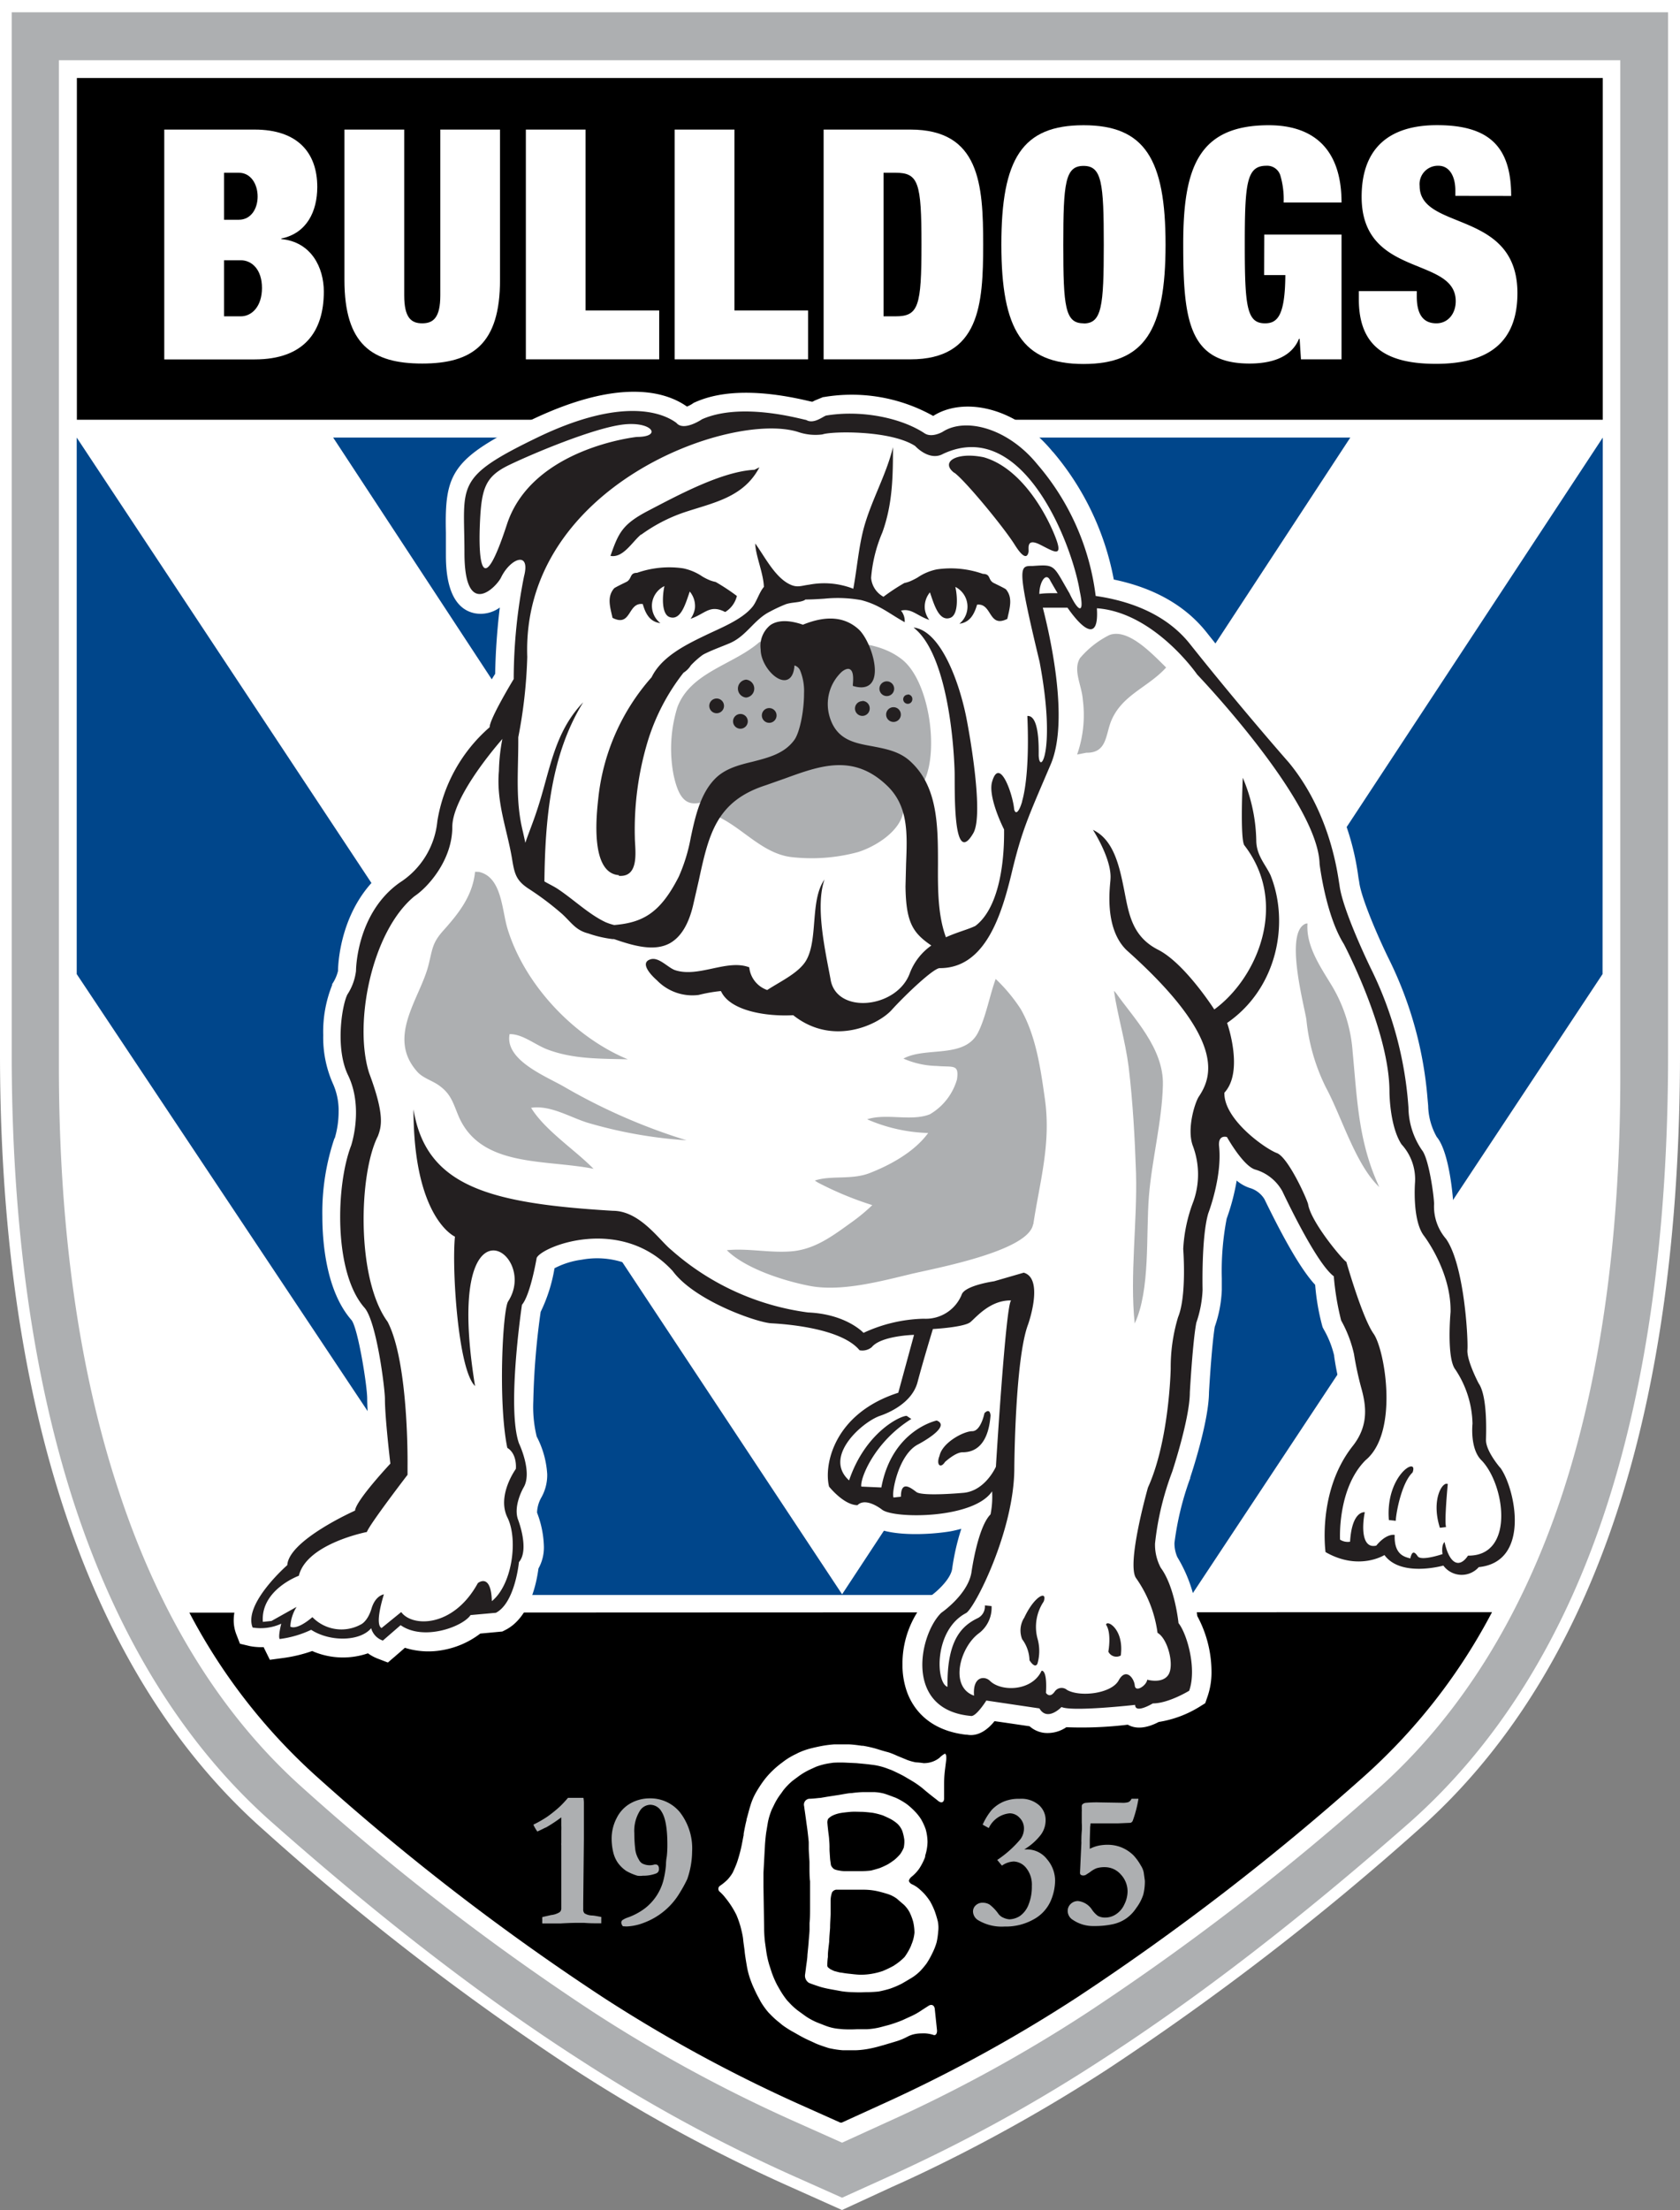<svg id="Layer_1" data-name="Layer 1" xmlns="http://www.w3.org/2000/svg" viewBox="0 0 228.17 300"><rect x="0" y="0" width="228.17" height="300" fill="#808080" stroke="none"/><defs><style>.cls-1{fill:#fff;}.cls-2{fill:#adafb1;}.cls-3{fill:#00468a;}.cls-4{fill:#00468b;}.cls-5{fill:#231f20;}</style></defs><title>Logo</title><path class="cls-1" d="M107.48,296.92a213.92,213.92,0,0,1-29.49-16,350.83,350.83,0,0,1-42.26-32.58c-11.95-10.58-21.07-25.26-27.09-43.62C2.91,187.26,0,166.5,0,143.05V0H228.17V143.05c0,23.85-2.85,44.67-8.46,61.89-5.91,18.16-15,32.78-27.1,43.46a365,365,0,0,1-42.23,32.51A219.46,219.46,0,0,1,125.21,295c-1.31.62-2.6,1.22-4,1.84L114.36,300Z"/><path class="cls-1" d="M220.06,8.18H8V144.83c0,21.84,2.7,41.16,8.05,57.43,5.58,17.06,14.06,30.7,25.16,40.55a328.34,328.34,0,0,0,39.38,30.35,199.63,199.63,0,0,0,27.46,14.89l6.29,2.81h0l6.27-2.86a199,199,0,0,0,27.11-14.85,342.67,342.67,0,0,0,39.36-30.29c11.22-10,19.68-23.52,25.19-40.4,5.21-16,7.86-35.41,7.76-57.63V8.18h0ZM185.51,241.05a338.88,338.88,0,0,1-39,30.06,199.37,199.37,0,0,1-26.83,14.69l-5.29,2.41L109,285.84a198.34,198.34,0,0,1-27.14-14.71A325.1,325.1,0,0,1,42.83,241a79,79,0,0,1-17.13-22.1h177A79.52,79.52,0,0,1,185.51,241.05Z"/><path class="cls-2" d="M1.59,1.67V143.13c0,23.28,2.89,43.88,8.55,61.19,5.95,18.08,14.91,32.51,26.64,42.92,15,13.27,28.78,23.89,42.07,32.42a212.73,212.73,0,0,0,29.29,15.89l6.23,2.78,0-7.47h0l-6.29-2.81a199.63,199.63,0,0,1-27.46-14.89,328.34,328.34,0,0,1-39.38-30.35c-11.1-9.85-19.58-23.49-25.16-40.55C10.7,186,8,166.67,8,144.83V8.18H220.06V144.83c.1,22.22-2.55,41.61-7.76,57.63-5.51,16.88-14,30.45-25.19,40.4a342.67,342.67,0,0,1-39.36,30.29A199,199,0,0,1,120.64,288l-6.27,2.86v7.47l6.23-2.82c1.17-.53,2.49-1.15,3.92-1.83a213.71,213.71,0,0,0,25-14c13.19-8.51,26.94-19.12,42-32.35,11.85-10.52,20.84-24.89,26.65-42.76,5.56-17.08,8.38-37.73,8.38-61.4V1.67Z"/><rect x="10.44" y="10.59" width="207.24" height="46.39"/><path class="cls-3" d="M114.34,288.21l0,0-.07,0Z"/><polygon class="cls-4" points="217.68 59.4 114.37 216.42 10.42 59.4 10.42 132.23 66.55 216.51 161.84 216.51 217.65 132.23 217.68 59.4"/><path d="M25.72,218.91A79.49,79.49,0,0,0,42.83,241,324.35,324.35,0,0,0,81.9,271.13,198.37,198.37,0,0,0,109,285.84l5.14,2.3.08,0,.09,0,5.29-2.41a199.37,199.37,0,0,0,26.83-14.69,338.88,338.88,0,0,0,39-30.06,79.1,79.1,0,0,0,17.21-22.14Z"/><path class="cls-1" d="M128.32,238.06c.16,0,.24.32.19.84l-.17,1.37a16.64,16.64,0,0,0-.12,1.88v2c0,.5-.34.66-.76.35l-.32-.26c-.42-.32-1.08-.84-1.47-1.17l-.39-.33a12,12,0,0,0-1.54-1.06l-1-.59c-.47-.25-1.22-.62-1.69-.82l-.59-.22a8.89,8.89,0,0,0-1.79-.46l-.48-.06c-.51-.07-1.36-.14-1.87-.19l-1.27-.06a16.8,16.8,0,0,0-1.88,0l-.54.08a8.88,8.88,0,0,0-1.82.48l-.81.37a9.55,9.55,0,0,0-1.59.95l-.75.56a8.68,8.68,0,0,0-1.3,1.34l-.28.4a8.47,8.47,0,0,0-1,1.65l-.24.48a9.27,9.27,0,0,0-.55,1.79l-.18,1.09c-.1.51-.17,1.35-.21,1.86l-.21,3.89c0,.52,0,1.36,0,1.92l.09,5.58a17.07,17.07,0,0,0,.11,1.88l.18,1.28a13.18,13.18,0,0,0,.4,1.82l.34,1.05a13.58,13.58,0,0,0,.74,1.71l.32.56a11.58,11.58,0,0,0,1.06,1.56l.28.29a8.48,8.48,0,0,0,1.42,1.25l.77.56a8.82,8.82,0,0,0,1.63.88l1,.39a6.77,6.77,0,0,0,1.81.45l.65.06a16.85,16.85,0,0,0,1.88,0l1.35,0a9.7,9.7,0,0,0,1.87-.28l1.2-.32a18.81,18.81,0,0,0,1.78-.63l1-.46a9.38,9.38,0,0,0,1.64-.91l.87-.56c.44-.3.84-.1.88.44l.29,2.76c.07.52-.16.86-.48.73a4.32,4.32,0,0,0-1.17-.21c-.32,0-.84,0-1.15.06a3.65,3.65,0,0,0-1.22.4,8.21,8.21,0,0,1-1.47.61l-1.77.53-.23.06a16.78,16.78,0,0,1-1.7.42,11.81,11.81,0,0,1-1.75.21h0c-.53,0-1.39,0-1.89,0h0a12.86,12.86,0,0,1-1.86-.29h0c-.51-.16-1.3-.42-1.77-.63l-.6-.28a16.45,16.45,0,0,1-1.68-.84l-.69-.39a13.44,13.44,0,0,1-1.58-1l-.32-.27a11.71,11.71,0,0,1-1.38-1.25l-.15-.15a10.34,10.34,0,0,1-1.08-1.5l-.31-.58c-.26-.45-.61-1.23-.82-1.71l-.22-.57a11.28,11.28,0,0,1-.5-1.81l-.06-.35c-.09-.54-.22-1.31-.26-1.75s-.17-1.21-.21-1.68-.23-1.26-.37-1.78h0a13.17,13.17,0,0,0-.55-1.55,12.87,12.87,0,0,0-.72-1.26,12.48,12.48,0,0,0-.73-1,6.06,6.06,0,0,0-.79-.86.5.5,0,0,1,0-.81,7.19,7.19,0,0,0,1-.81,5.27,5.27,0,0,0,.75-1c.17-.36.42-.93.56-1.32s.36-1.14.48-1.64l.07-.28c.12-.51.27-1.36.37-1.85v-.16c.09-.53.26-1.37.39-1.86l0-.1c.15-.49.35-1.32.51-1.82h0a8.65,8.65,0,0,1,.71-1.72,17.43,17.43,0,0,1,1-1.57,10.9,10.9,0,0,1,1.22-1.42,12.57,12.57,0,0,1,1.41-1.2l.29-.22a9.8,9.8,0,0,1,1.62-.95l.23-.12a9.71,9.71,0,0,1,1.65-.6c.45-.12,1.19-.28,1.62-.36a14.82,14.82,0,0,1,1.68-.21c.46,0,1.29,0,1.79,0h.06c.49,0,1.34.11,1.86.19l.16,0a16.15,16.15,0,0,1,1.79.4c.47.15,1.16.36,1.53.45s1,.36,1.37.53l1.36.56a7,7,0,0,0,1.13.31,9.81,9.81,0,0,1,1.06.11,3.46,3.46,0,0,0,1.15-.18,3.26,3.26,0,0,0,1-.54A3.12,3.12,0,0,1,128.32,238.06Z"/><path class="cls-1" d="M127.37,260.82a14.42,14.42,0,0,0-.42-1.39,10.2,10.2,0,0,0-.63-1.33,8.45,8.45,0,0,0-.76-1,9,9,0,0,0-.84-.79,4,4,0,0,0-.82-.51.82.82,0,0,1-.46-.46c0-.15.14-.4.39-.6a5.37,5.37,0,0,0,1-1.06,8.11,8.11,0,0,0,.82-1.61l0-.16a6.46,6.46,0,0,0,.32-1.83V250a6.6,6.6,0,0,0-.25-1.69,7.9,7.9,0,0,0-.64-1.38,6.44,6.44,0,0,0-.79-1,9.65,9.65,0,0,0-1.1-1,9,9,0,0,0-1.56-.9c-.49-.18-1.18-.45-1.57-.56a6,6,0,0,0-1.35-.2c-.37,0-1,0-1.45,0a13.3,13.3,0,0,0-1.56.13c-.42,0-1.17.16-1.73.25h0l-1.56.24-1,.17c-.2,0-.79.09-1.32.11l-.11,0a.8.8,0,0,0-.77,1l.07.52c.08.51.19,1.35.26,1.86l.09.64c.07.51.16,1.33.21,1.86l0,.78c0,.5.07,1.35.1,1.89l0,.77c0,.53,0,1.38.08,1.88l0,1.17c0,.53,0,1.36,0,1.88v.72c0,.53,0,1.37-.07,1.88l0,.86c0,.52-.11,1.35-.13,1.87l-.16,1.62c0,.5-.16,1.36-.21,1.86l-.1.75a1.14,1.14,0,0,0,.51,1.18c.36.16,1,.37,1.46.52s1.14.29,1.54.36l1.48.27a12,12,0,0,0,1.49.12,16.25,16.25,0,0,0,1.71,0h.16c.55,0,1.27-.05,1.63-.09a15.44,15.44,0,0,0,1.53-.38,12.12,12.12,0,0,0,1.62-.69c.4-.23,1-.58,1.39-.82a6.57,6.57,0,0,0,1.12-.9,12.16,12.16,0,0,0,.84-1,10.92,10.92,0,0,0,.79-1.4,8.27,8.27,0,0,0,.59-1.5,10.16,10.16,0,0,0,.21-1.44A4.26,4.26,0,0,0,127.37,260.82Zm-14.91-13.9a2.07,2.07,0,0,1,.61-.46,4.14,4.14,0,0,1,1-.33c.34-.07,1-.14,1.46-.18s1.2,0,1.51,0,1,.07,1.48.13a9.71,9.71,0,0,1,1.4.36c.32.14.79.35,1.08.51a5,5,0,0,1,.92.65,2.91,2.91,0,0,1,.62.93,6.53,6.53,0,0,1,.28,1.21,4,4,0,0,1-.08,1.08,4.36,4.36,0,0,1-.48.87,6.64,6.64,0,0,1-.75.75,9.65,9.65,0,0,1-.94.64,11.32,11.32,0,0,1-1.11.51c-.29.09-.8.24-1.17.33A11.51,11.51,0,0,1,117,254c-.39,0-1,0-1.34,0s-.82,0-1,0a4.4,4.4,0,0,1-.73-.09,2.49,2.49,0,0,1-.49-.12.71.71,0,0,1-.35-.24.94.94,0,0,1-.25-.43c0-.14-.09-.55-.11-.91s-.07-.92-.07-1.27a9.09,9.09,0,0,0-.05-1.19c0-.3-.09-.84-.13-1.21s-.09-.8-.1-1A1.19,1.19,0,0,1,112.46,246.92Zm11.74,15.43a5.38,5.38,0,0,1-.41,1.61l-.08.22a8.1,8.1,0,0,1-.86,1.48,7.7,7.7,0,0,1-1.34,1.09l-.13.09a14.27,14.27,0,0,1-1.5.72,9.39,9.39,0,0,1-1.52.38,8.67,8.67,0,0,1-1.48.12c-.38,0-1-.07-1.41-.12a11.49,11.49,0,0,1-1.17-.16c-.25,0-.62-.13-.85-.18s-.47-.2-.59-.25-.29-.2-.38-.27a.37.37,0,0,1-.12-.29c0-.09,0-.63.08-1.13v-.23c0-.52.13-1.37.18-1.89h0c0-.52.09-1.36.12-1.88l0-.12c0-.51.07-1.36.07-1.88v-.07c0-.5,0-1.25,0-1.65a3.45,3.45,0,0,1,.2-1.07.81.81,0,0,1,.52-.35c.16,0,.59,0,1,0s.94,0,1.35,0,1.11,0,1.57,0a8.78,8.78,0,0,1,1.71.2c.45.1,1.16.3,1.54.43a4.27,4.27,0,0,1,1.15.62c.23.21.63.55.9.78a4.17,4.17,0,0,1,.77,1,7.63,7.63,0,0,1,.5,1.31A6.8,6.8,0,0,1,124.2,262.35Z"/><path class="cls-2" d="M136.08,253.25c-.27-.31-.48-.59-.64-.77a14.74,14.74,0,0,0,3.13-2.79,2.42,2.42,0,0,0,.5-1.48,2,2,0,0,0-.59-1.45,1.82,1.82,0,0,0-1.34-.61,3.49,3.49,0,0,0-2.85,2l-.83-.46a8.6,8.6,0,0,1,1.23-2,4.83,4.83,0,0,1,1.7-1.16,5.31,5.31,0,0,1,2.09-.35,3.66,3.66,0,0,1,2.61.84,2.7,2.7,0,0,1,.92,2.11,3.32,3.32,0,0,1-.64,1.92,8,8,0,0,1-2.26,2h.28a3.43,3.43,0,0,1,2.81,1.33,4.5,4.5,0,0,1,1.1,2.91,7.18,7.18,0,0,1-.62,2.8,5.27,5.27,0,0,1-2.25,2.43,7.7,7.7,0,0,1-4,1,6.23,6.23,0,0,1-3.51-.82,1.43,1.43,0,0,1-.77-1.21,1.12,1.12,0,0,1,.35-.83,1.31,1.31,0,0,1,1-.37,1.73,1.73,0,0,1,.92.26,5.92,5.92,0,0,1,1.12,1.16,1.58,1.58,0,0,0,.69.59,2.46,2.46,0,0,0,.85.24,2.78,2.78,0,0,0,1.44-.45,3.35,3.35,0,0,0,1.18-1.56,6.45,6.45,0,0,0,.44-2.52,3.59,3.59,0,0,0-.76-2.43,2.27,2.27,0,0,0-1.7-.89A3,3,0,0,0,136.08,253.25Z"/><path class="cls-2" d="M153.68,244.17l.47,0,.47,0a16.16,16.16,0,0,1-.78,3,.5.5,0,0,1-.3.27l-1.63.07h-.37l-.82,0-.61,0c-.73,0-1.25,0-1.57,0h-.43c0,.25-.05.44-.05.53l-.05,1.7,0,1.23a4.93,4.93,0,0,1,1.15-.42,6,6,0,0,1,1.28-.13,5,5,0,0,1,1.88.36,5.08,5.08,0,0,1,1.62,1.07,7.15,7.15,0,0,1,1,1.38,2.8,2.8,0,0,1,.39.92c.11.77.16,1.15.16,1.19a7.42,7.42,0,0,1-.21,1.83,6.15,6.15,0,0,1-.95,1.82,5.31,5.31,0,0,1-1.3,1.38,5,5,0,0,1-1.88.83,11.31,11.31,0,0,1-2.53.25,4.89,4.89,0,0,1-2.9-.83,1.42,1.42,0,0,1-.71-1.23,1.27,1.27,0,0,1,.41-.94,1.39,1.39,0,0,1,1-.39,2.6,2.6,0,0,1,1.87,1.14,3.39,3.39,0,0,0,.83.88,2.08,2.08,0,0,0,1,.22,2.61,2.61,0,0,0,1.44-.44,3.13,3.13,0,0,0,1.15-1.36,4,4,0,0,0,.43-1.7,3.35,3.35,0,0,0-.91-2.34,2.87,2.87,0,0,0-2.19-1,3.59,3.59,0,0,0-1.15.16,3.88,3.88,0,0,0-.89.54l-.56.36a.81.81,0,0,1-.32.07.6.6,0,0,1-.34-.1.34.34,0,0,1-.1-.26l.19-4.1a3.54,3.54,0,0,1,0-.48c0-.14,0-.49.05-1.08s0-1,0-1.24c0-.38,0-.69,0-.92s0-.35,0-.51a.91.91,0,0,0,0-.25l0-.47c0-.21.14-.34.44-.44a15.32,15.32,0,0,1,2.05-.07l2.95.05a2.63,2.63,0,0,0,.9-.09A.9.9,0,0,0,153.68,244.17Z"/><path class="cls-2" d="M77.14,244.05h2.1a4.81,4.81,0,0,1,.06.61s0,.17,0,.4,0,.58,0,1.38l0,2v1.24l-.09,8.75v.74a.75.75,0,0,0,.18.56,2.09,2.09,0,0,0,1,.29c.23,0,.64.08,1.27.2a1.1,1.1,0,0,1,0,.25c0,.09,0,.3,0,.61H81c-.39,0-.94,0-1.65-.06l-.92,0c-.21,0-1,0-2.28.08h-.59l-.39,0-.35,0-.65,0-.52,0a3.8,3.8,0,0,1,0-.44,3.66,3.66,0,0,1,0-.42c.34-.09.74-.17,1.2-.28a2.75,2.75,0,0,0,1.16-.39.64.64,0,0,0,.22-.48l0-.9,0-1v-2.48c0-.07,0-.33,0-.77,0-.23,0-.45,0-.62s0-.46,0-1.06l0-.74c0-.56,0-.89,0-1a2.23,2.23,0,0,1,0-.37l0-.34,0-.87,0-.42a7.2,7.2,0,0,0,0-.72V246.7a20,20,0,0,1-2.09,1.38c-.08,0-.46.23-1.16.54a5.42,5.42,0,0,1-.54-.93,16.4,16.4,0,0,0,1.86-1.06,17.14,17.14,0,0,0,1.76-1.42A14.88,14.88,0,0,0,77.14,244.05Z"/><path class="cls-2" d="M84.6,261.48a.86.86,0,0,1-.22-.47.45.45,0,0,1,.14-.35,2.88,2.88,0,0,1,.76-.37,8.74,8.74,0,0,0,2.31-1.24,7.06,7.06,0,0,0,2.56-4,13,13,0,0,0,.3-1.91c0-.14,0-.53.11-1.12a14.43,14.43,0,0,0,.08-1.6c0-2.19-.26-3.7-.8-4.51a1.78,1.78,0,0,0-1.51-.92,1.72,1.72,0,0,0-1.4.78,5.13,5.13,0,0,0-.78,3.07,18.86,18.86,0,0,0,.14,2.31,3.58,3.58,0,0,0,.48,1.29,1.28,1.28,0,0,0,.44.51,2.21,2.21,0,0,0,1.68.15l.2,0a.38.38,0,0,1,.28.14.64.64,0,0,1,.12.44.59.59,0,0,1-.37.63,4.83,4.83,0,0,1-1.8.31,2.78,2.78,0,0,1-.75,0,7.31,7.31,0,0,1-1.52-.65,4.65,4.65,0,0,1-1.14-1.11,4.24,4.24,0,0,1-.59-1.29,7.94,7.94,0,0,1-.25-1.94,6,6,0,0,1,.69-2.85,4.64,4.64,0,0,1,1.9-2,5.3,5.3,0,0,1,2.58-.66,5.18,5.18,0,0,1,4.09,1.87A8,8,0,0,1,94,251.34a11.67,11.67,0,0,1-.66,3.74,17.84,17.84,0,0,1-1,1.83A9.54,9.54,0,0,1,87.47,261a7.28,7.28,0,0,1-2.38.51C85,261.5,84.82,261.5,84.6,261.48Z"/><polyline class="cls-4" points="183.39 59.4 45.25 59.4 114.37 164.71 183.39 59.4"/><path class="cls-1" d="M131.53,235.53l-.18,0Z"/><path class="cls-1" d="M205.82,197.62l0-.07-.07-.06a7.63,7.63,0,0,1-1.28-2.1v-.2s0-1.52,0-1.52c0-3.62-.48-6-1.46-7.43l.14.24a10.89,10.89,0,0,1-1.23-3.17v-.58c0-.11-.14-11.51-3.38-16.12l-.09-.15-.14-.13a4.37,4.37,0,0,1-.93-3s-.41-6.81-2.25-9l0,0,0,0a9,9,0,0,1-1.16-4.11v-.1l-.09-1a52.11,52.11,0,0,0-5.28-19c-1.41-2.87-3.75-8.26-4-10.4l0,0-.1-.56a35.23,35.23,0,0,0-7.31-17.36l0,0c-.28-.31-6.64-7.54-13.35-16-2.88-3.61-7.12-6-12.57-7.13a37.39,37.39,0,0,0-8.34-17.42l.09.13c-5.14-6.33-12.3-7.47-16.27-4.92h0l.11-.06-.12.06a22.69,22.69,0,0,0-14.85-2.56l-.09,0-1.17.48a2.64,2.64,0,0,1-.29.15l-.08,0-.58-.13c-6.42-1.5-11.58-1.45-15.25.19l-.19.08-.16.11a3.92,3.92,0,0,1-.78.41c-2.83-2-9.11-4-21.35,1.91-10.66,5.15-11.57,7.18-11.39,15.22l0,2.83c0,1.78,0,7.32,3.93,8.1a4.41,4.41,0,0,0,3.39-.78,89.24,89.24,0,0,0-.63,9,35.44,35.44,0,0,0-3,5.87,24.36,24.36,0,0,0-7.36,13.81l0,.08a8.31,8.31,0,0,1-3.9,6.38l0,0,0,0c-7,4.92-7.08,13.8-7.08,14.18a5.41,5.41,0,0,1-.74,1.71l-.06.09,0,.13a17,17,0,0,0-1.21,6.81,15.39,15.39,0,0,0,1.28,6.49,8.88,8.88,0,0,1,.81,3.9,12.81,12.81,0,0,1-.55,3.67l0-.12a31.44,31.44,0,0,0-1.66,10.6c0,3.56.51,10.14,3.91,14.07l.07.08c.89,1.23,2.11,8.9,2.11,10.63,0,2.06.39,5.81.62,7.88a29.52,29.52,0,0,0-4.06,5.3c-3.46,1.63-8.37,4.5-9.55,8-1.68,1.61-5.14,5.32-5.14,8.91a5.29,5.29,0,0,0,.35,1.9l.5,1.29,1.34.32a8.22,8.22,0,0,0,1.9.14.06.06,0,0,0,0,.06l.82,1.66,1.86-.25a19.77,19.77,0,0,0,3.89-.94,10.42,10.42,0,0,0,7.57.31,6,6,0,0,0,1.25.69l1.46.56s1.71-1.46,2.31-2a10.62,10.62,0,0,0,5.24.29,11.72,11.72,0,0,0,5-2.22l3-.28.45-.23c3.24-1.67,4.18-6.28,4.45-8.32a5.89,5.89,0,0,0,.74-3,13.79,13.79,0,0,0-.92-4.56.94.94,0,0,1,0-.23,4.48,4.48,0,0,1,.6-1.9,6.19,6.19,0,0,0,.77-3.12A12.66,12.66,0,0,0,72.89,195a17.11,17.11,0,0,1-.46-4.8,100.55,100.55,0,0,1,1-12.12,21.54,21.54,0,0,0,1.88-5.92A11.13,11.13,0,0,1,79,171a11.45,11.45,0,0,1,10.36,3.33c3.66,4.74,12.87,7.87,15.19,8,4.94.28,9,1.37,10.13,2.71l.54.66.84.2A4.66,4.66,0,0,0,120,185l.23-.17.19-.21s.07,0,.09-.05c-.35,1.24-.51,1.84-.7,2.49-7.37,2.93-10,8.86-10,13.21a9.17,9.17,0,0,0,.25,2.17l.12.5.34.46,0,0c.47.59,2.91,3.51,5.92,3.51h1.08a1.91,1.91,0,0,0,.21-.21,3.84,3.84,0,0,1,.42.27l.06,0c2.19,1.64,7.84,1.41,10.89.9.53-.1,1-.22,1.46-.34a32,32,0,0,0-1.25,5.48c-.25,1.42-2.11,3.09-3,3.7l-.16.12L126,217a13.09,13.09,0,0,0-3.43,9,10.82,10.82,0,0,0,.58,3.57c.69,2,2.66,5.29,8.06,5.91h0l.14,0c1.58.29,2.89-.8,3.72-1.84,1.6.22,4.5.66,4.76.69a3.65,3.65,0,0,0,2,.9,4.53,4.53,0,0,0,3-.77,51.92,51.92,0,0,0,8.34-.34c1.11.63,2.55.5,4.2-.37a15,15,0,0,0,5.54-2.06l.08-.05.7-.44.3-.87a10.05,10.05,0,0,0,.55-3.44,16,16,0,0,0-1.93-7.52,19.49,19.49,0,0,0-2.71-8,4.67,4.67,0,0,1-.39-1.92,40,40,0,0,1,2.09-8.66l.05-.1,0-.12c.1-.3,2.52-7.52,2.55-11.57.14-2.47.47-7.05.79-8.91a17,17,0,0,0,.95-5V175c0-.43,0-.93,0-1.45a37.71,37.71,0,0,1,.66-8.12,29.66,29.66,0,0,0,1.36-5.17,5.35,5.35,0,0,0,1.77,1,3.46,3.46,0,0,1,2,1.52c2,4.11,4.67,9.25,6.89,11.63a30.78,30.78,0,0,0,1,5.72l.07.15.09.17a13.16,13.16,0,0,1,1.42,3.57l0,.09a38.3,38.3,0,0,0,1,4.77,9.8,9.8,0,0,1,.47,2.69,4.76,4.76,0,0,1-1.15,3.07c-3.78,4.84-4.34,10.75-4.34,13.83a20.4,20.4,0,0,0,.13,2.56l.18,1.27,1.11.64a10.83,10.83,0,0,0,8.81,1.16c2.52,1.75,5.86,1.54,7.75,1.23a5.41,5.41,0,0,0,3.16,1,5.86,5.86,0,0,0,3.7-1.29,7.25,7.25,0,0,0,5.39-4.26,10.89,10.89,0,0,0,.85-4.48A16.26,16.26,0,0,0,205.82,197.62Zm-74.47,37.89.18,0Z"/><path class="cls-2" d="M122.5,89.51c-4.46-3.5-11.21-1.87-16.52-3l-2.82.63C99.67,90.24,93.81,91.2,92,96a19,19,0,0,0-.54,9.08c.84,4.07,2.22,4.46,4.61,3.6a3.21,3.21,0,0,1-.3.56v1c4.27,1,7.12,5.47,11.59,6.09a24.12,24.12,0,0,0,9.16-.66c3.19-1,7.67-4.17,5.74-7.82,1.4.21,2.59-.26,3.38-2.09C127.49,101.43,126.11,92.35,122.5,89.51Z"/><path class="cls-5" d="M101.33,92.26a1.22,1.22,0,0,0,0,2.43,1.22,1.22,0,0,0,0-2.43Zm-4,2.56a1,1,0,0,0-1,1,1,1,0,0,0,1,1,1,1,0,0,0,1-1A1,1,0,0,0,97.28,94.82Zm3.23,2.1a1,1,0,0,0-1,1,1,1,0,1,0,2,0A1,1,0,0,0,100.51,96.92Zm3.91,1.2a1,1,0,0,0,0-2,1,1,0,1,0,0,2ZM121.35,96a1,1,0,0,0-1,1,1,1,0,0,0,2,0A1,1,0,0,0,121.35,96Zm-4.23-.82a1,1,0,0,0-1,1,1,1,0,0,0,1,1,1,1,0,0,0,1-1A1,1,0,0,0,117.12,95.15Zm4.32-1.69a1,1,0,1,0-1,1A1,1,0,0,0,121.44,93.46Zm1.86.81a.62.62,0,1,0,.61.62A.61.61,0,0,0,123.3,94.27Zm.81-9.08c4,3.12,5.33,13.19,5.54,19.44.07,1.82-.35,13.44,2.55,8.42,1.4-2.47-.42-13-1-15.88C130.18,92.26,127.68,85.62,124.11,85.19Zm64.52,121.12.94.1c0-.83.74-5.11,2.28-6.56C192.7,197.59,188.15,200.22,188.63,206.31Zm6.92,1.05.85-.1c-.26-.72.23-5.84.23-5.84C195.92,201.06,194.35,203.55,195.55,207.36Zm-45,16.85a1.21,1.21,0,0,0,1.67.49c.47-3.6-1.91-4.91-2-4.18C151,221.7,150.53,224.21,150.53,224.21Zm53.2-25s-1.93-2.22-1.93-3.75c0-.59.27-5.9-1-7.71,0,0-1.63-3.09-1.52-4.55s-.41-11.48-2.9-15.05a6.73,6.73,0,0,1-1.63-4.75c0-.95-.69-6.15-1.65-7.31a10.41,10.41,0,0,1-1.83-5.78,50.35,50.35,0,0,0-5.13-18.92s-3.86-7.91-4.24-11.3c-.19-.86-1-9.45-6.85-16.58,0,0-6.52-7.4-13.44-16.1-3.33-4.21-8.43-5.91-12.82-6.54A33.71,33.71,0,0,0,140.86,63c-4-4.9-9.74-6.38-12.82-4.39,0,0-1.49.89-2.5.19-3.18-2.09-8.56-3.18-13.34-2.39-.41.11-1.69,1.21-2.7.6-.69-.1-8.76-2.48-14.15-.1,0,0-2.49,1.7-3.48.5-2-1.5-7.58-3.49-18.93,2s-9.86,6.37-9.86,15.64,4.48,4.49,5,3.28c1.29-2.58,4-3.58,3.09-.09a71.63,71.63,0,0,0-1.4,13.94s-3.27,5.37-3.27,6.54a21.4,21.4,0,0,0-7.1,12.74,11.17,11.17,0,0,1-5.11,8.35c-5.94,4.19-5.94,12-5.94,12A7.48,7.48,0,0,1,47.18,135c-.74,1.46-1.68,7.3.09,10.95s.95,7.84.43,9.53c-2.1,5.42-2.4,17.21,1.77,22,1.66,1.78,2.81,11,2.81,12.43,0,2.62.74,8.77.74,8.77s-4.69,5-4.8,6.38c0,0-9,4-9.2,7.4,0,0-6,5.23-4.71,8.47a6.73,6.73,0,0,0,3.89-.52s-.44,1.66-.22,2.08a14.08,14.08,0,0,0,4.28-1.25c2.61,1.68,6.67,1.57,8.15-.22A2.45,2.45,0,0,0,52,222.7l2.41-2.09c3.12,2.19,8.44.21,9.5-1.37l3.44-.31c2.61-1.35,3.13-6.88,3.13-6.88,1.46-1.69-.11-5.74-.11-5.74-.72-1.9.74-4.39.74-4.39,1.25-2.09-.63-6-.63-6-1.68-4.8.41-18.8.41-18.8,1.16-1.36,2-6.37,2-6.37.73-1.57,11.47-5.84,18.47,1.78,3,4.07,11.49,7,13.38,7.1s9.51.64,12,3.66a2,2,0,0,0,1.66-.42c1.26-1.56,5.74-1.67,5.74-1.67L122,189.06c-8.77,2.82-10.13,9.82-9.4,12.74,0,0,2,2.52,3.86,2.52,1.15-1.15,3.35.62,3.35.62,1.66,1.25,12.44,1.25,14.93-2.5a12.06,12.06,0,0,1-.21,3.13c-1.77,1.77-2.6,7.93-2.6,7.93-.53,3-4.09,5.43-4.09,5.43-3,2.93-5.12,13.16,4,14,.7.18,2.12-2.09,2.12-2.09l7.21,1.07c1.08,1.84,3-.19,3-.19,1.45.67,10-.29,10-.29,0,1.26,2.4-.2,2.4-.2,2.14,0,4.94-1.72,4.94-1.72,1.06-3-.29-7.72-1.45-9.18,0,0-.48-4.9-2.41-7.51a6.66,6.66,0,0,1-.78-3.29,39.19,39.19,0,0,1,2.33-9.74s2.4-7.23,2.4-10.8c0,0,.39-6.95.88-9.44a15.57,15.57,0,0,0,.85-4.46s-.18-7.23.78-10.41c0,0,1.93-5,1.45-9.17-.1-1.55,1.08-1.16,1.08-1.16s2.2,3.95,3.86,4.42a6.17,6.17,0,0,1,3.65,2.91c1.06,2.22,4.8,9.93,7,11.57a36.41,36.41,0,0,0,1,6,16.75,16.75,0,0,1,1.74,4.55,44.63,44.63,0,0,0,.94,4.42c.69,2.41,1.17,5.22-1.14,8.11-4.83,6.16-3.66,14.36-3.66,14.36,4.54,2.6,8,.4,8,.4,2.23,3.07,8,1.43,8,1.43a3.09,3.09,0,0,0,4.81.21C208,212,205.75,201.89,203.73,199.19ZM68.85,71.18c-3.38,10.35-3.88,5.08-3.68.1s.69-6.58,4-8.17,11.46-5,15.44-5.48,5.38,1.68,1.9,1.68C86.49,59.31,72.25,60.8,68.85,71.18Zm1.54,29.63,0-.51c0-.1,0-.15,0-.22a66.33,66.33,0,0,0,1.22-10.9C70.8,66,99.21,55.78,108.37,58.63a7.24,7.24,0,0,0,3.33.34c1.3-.45,9.26-.58,12.59,1.57,0,0,1.91,2.13,3.8,1.07C139,56.52,145.64,74,146.65,80.26c.69,3.22-.19,2.86-1.4.28h0c-2.25-3.84-1.86-3.94-5-3.71-1.78,0-2.25-.25.94,13,2.27,12,0,15.56-.12,12.71,0-.95.12-5.48-1.54-5.35.26,6-.18,9.73-.71,11.57v.05c-.42,1.45-.89,1.81-1.08,1.06v0c-.18-2.09-2-7.26-3-3.74-.45,1.56.68,4.56,1.63,6.47v.09c.05,5.36-1,10.81-3.9,13-.93.46-2.45.84-4,1.54-1.1-3-1.1-6.51-1.08-9.93,0-5.2,0-10.57-3.81-14-1.46-1.32-3.31-1.65-5.11-2-2.51-.45-4.89-.9-5.81-4.06a6,6,0,0,1,1.68-6.06c.43-.34.83-.47,1.08-.33s.56.47.41,2.05l0,.21.21.06c1.49.4,2.18-.16,2.48-.73.94-1.75-.52-5.72-1.89-7-1.9-1.73-4.41-1.93-7.58-.64-1.87-.65-3.42-.65-4.43.06a3.63,3.63,0,0,0-1.31,3.3c0,1.88,1.8,4.17,3.22,4.17.48,0,1.26-.3,1.37-2a1.23,1.23,0,0,1,.76.66,7.37,7.37,0,0,1,.54,3.15c0,2.44-.59,5.24-1.28,6.25-1.35,1.91-3.55,2.45-5.67,3-1.84.44-3.75.93-5.1,2.29-2,2-2.71,5.08-3.33,8A23.24,23.24,0,0,1,92.19,119c-2.51,4.94-4.87,6.24-8.77,6.57a7.38,7.38,0,0,1-1.18-.39c-2.3-1.08-4.4-3.15-6.61-4.59-.58-.36-1.15-.62-1.69-.94.09-8.4.86-17.24,5.27-24.32-4,4.15-4.5,9.32-6.25,14.58-.57,1.76-1.19,3.23-1.61,4.5-.11-.54-.22-1-.32-1.47C70,108.87,70.38,105,70.39,100.81Zm73.25-20.29c-1,0-1.88,0-2.48.11,0-1.62.92-3.08,1.5-1.78C143,79.44,143.32,80,143.64,80.52ZM130.92,202.64s-5.64.53-6.47-.11-2.09-1.57-2.09.64l-1,.11c-.31-.52.64-5.85,3.35-7.22,0,0,4.6-2.4,2.51-3.23,0,0-6.06,1.25-7.52,9.09l-2.72-.12c-.2-1,1.69-6,6.79-9.18l-.63-.42c-.93,0-5.64,2.3-7.82,8.76-3.57-3.22,1.77-7.92,4.18-8.76,1.24-.42,4.38-1.77,5.12-4.59s2.08-7.2,2.08-7.2,4.27-.23,5.11-.95,2.72-3,5.54-2.93c-.72,0-2.09,22.57-2.09,22.57S133.85,202.33,130.92,202.64Zm68.46,8.53c-1.15,1.72-2.5,1.24-3.19-1.85-.48.49-.27,1.64-.27,1.64s-2.91,1-3.38.29-.78-.68-1,.3c-.76-.21-2.22-.48-2.12-3.19,0,0-1.07-.28-2.5,1.45-2,.48-1.95-2.61-1.56-4.53,0,0-1.74-.29-2,4A1.93,1.93,0,0,1,182,209s-.39-6.94,3.47-10.79c4.55-3.77,2.62-15,1.08-17.17s-3.7-9.76-3.7-9.76c-.26,0-4.8-5.31-5.19-7.82-.19-.77-2.71-6.37-4.25-6.94s-7.21-4.54-7.12-8.19c2.7-2.91.37-9.47.37-9.47,6.84-4.72,8.5-13.6,5.89-20.07-.68-1.45-1.93-2.7-1.93-4.72a22.75,22.75,0,0,0-1.83-8.49s-.39,8.19.2,9.15c6.07,7.84,1.82,18-4.07,22.3,0,0-4-6.26-7.62-8.1s-4-5-4.64-8.21-1.42-6.74-4.22-8.07c0,0,2.59,4,2.38,6.69,0,.7-1,6.58,2.21,9.66,13.63,12.16,11.56,17.24,9.75,19.92-.58,1-1.58,4.38-.79,6.58a11,11,0,0,1,.1,7.57,20.94,20.94,0,0,0-1.39,6.47s.5,6.37-.7,9.26a23.62,23.62,0,0,0-1,7s-.19,9.75-3.09,16.13c0,0-3,10.55-1.58,12.34a16.71,16.71,0,0,1,2.88,7.38c1.4.79,2.3,4.37,1.49,5.67s-2.89.69-2.89.69c-.09.79-1.6,1.79-1.69.79s-1.21-2.48-2.19-.69-5.2,2.3-7,1.3a1.13,1.13,0,0,0-1.68.21c-.7,1-1.19.18-1.19.18.19-3.27-.6-3-.6-3-1.29,2.79-5.47,2.88-7,1.38-.7-.71-2.38-.68-2.17,2-3.39-1.2-1.91-6.58.66-8.47a4.34,4.34,0,0,0,1.72-3.69l-.91-.09a1.76,1.76,0,0,1-.9,1.69c-2.08,1-4.28,2.79-4.17,9.36-1.6-.49-1.9-7.66,2.49-10,1.11-.49,6.58-11.15,6.58-19.7,0,0,.09-14.85,1.88-19.52,0,0,2.2-6.2-.6-7L135,173.93s-3.7.52-4.34,1.69a5.26,5.26,0,0,1-5.2,3.39,20.44,20.44,0,0,0-8.18,1.92s-2.33-2.55-7.54-2.77a34.87,34.87,0,0,1-18.56-8.48c-1.6-1.27-4.24-5.32-7.95-5.32-16.69-1-25.37-3.27-27.07-13.77,0,14.84,5.63,17.28,5.63,17.28-.44,4.26.41,18.06,2.73,20.28C60.12,161.09,73.38,170,69,176.68c-.73,1.27-1.37,13.7-.1,19.86,1.39.85,1.16,2.86,1.16,2.86S67.44,203,68.92,206s.64,9.12-2.12,11.35c-.11-3.93-1.9-2.45-1.9-2.45-3.31,6.05-8.92,6-10.41,3.93L51.82,221c-1-.52.32-4.57.32-4.57s-1.14.12-1.68,1.92S49,220.52,49,220.52a5.49,5.49,0,0,1-6.57-1c-2.25,1.91-3,1.28-3,1.28a5.64,5.64,0,0,1,.85-2.67l-3.41,1.91-1.17.12c-.32-4.36,4.89-6.26,4.89-6.26,1.06-4.36,9.24-5.94,9.24-5.94.33-1,5.52-7.76,5.52-7.76V199s.2-14-2.71-19.58c-4.28-5.84-3.93-20.09-1.31-25.21.48-1.31.94-2.85-1.2-8.56-2.13-6.76.36-19.25,6.17-24,1.81-1.2,5.13-4.88,5.13-9.39,0-3.75,5.06-9.95,6.8-11.95a25.31,25.31,0,0,0-.47,4.34c-.37,4.29,1.08,7.81,1.77,11.85.34,2.09.54,3,2.25,4.13a39.39,39.39,0,0,1,4.59,3.46c1.27,1.18,1.83,2.19,3.53,2.62a15.56,15.56,0,0,0,3.32.77h.18c2.69.93,5.45,1.71,7.56.57,1.47-.82,2.52-2.48,3.15-5.06l.78-3.4c1.36-6.29,2.36-10.83,9.12-13l2.58-.91c4.81-1.75,9.35-3.41,13.92,1,2.88,2.78,2.71,6.52,2.55,10.52l-.08,3.15c.07,4.89,1,6.29,3.51,8a8.1,8.1,0,0,0-2.94,3.8c-1.79,4.79-10.07,5.59-10.76.71h0c-.74-3.95-2.07-9.84-.81-13.47-2,2.82-.83,8.14-2.5,11-1,1.69-3.49,2.83-5.28,4a3.65,3.65,0,0,1-2.44-3.08h0c-3-1.15-6.85,1.43-10.06.39-1-.34-2.2-1.82-3.34-1.48-1.56.47.12,2.21.85,2.84a6.69,6.69,0,0,0,5.68,2,20.67,20.67,0,0,1,2.92-.52h.11c1.22,2.7,6.18,3.47,9.81,3.27,5.39,4.28,11.56,1.29,13.37-.71s5.76-5.77,6.56-5.68c6.18,0,8.38-7.26,9.76-13s2.21-7.47,5.27-14.63c2.59-6-.13-17.67-1.06-21.3l3.35,0c2.44,3.48,4.23,4.22,4,.22v-.14c7.81.57,13.62,9,13.62,9s16.41,17.14,16.62,25.71c0,0,.82,6.93,3.29,10.86,0,0,6.2,11.75,6.2,20.06,0,0,0,4.62,1.63,7.13a7,7,0,0,1,1.84,5.21s-.39,5,1.16,7.14c0,0,3.76,4.82,3.67,10.4,0,0-.58,6.3.66,7.84a13.76,13.76,0,0,1,2.32,7.34s-.39,3.45,1.25,5C204.42,201.6,205.75,211.25,199.38,211.17Zm-69.76-147c1.5,1.1,6.69,7.38,8.19,9.77s1.79,1.39,1.88,1-.41-2,1.58-1,3.38,2,1.8-1.69-4.87-8.87-9.47-10.18C129.92,61.31,127.63,62.7,129.62,64.2Zm9.45,155.48a3.24,3.24,0,0,0-.25,2.86,5,5,0,0,1,1,2.86s.72,1.21,1.08.47a6.16,6.16,0,0,0,0-3.44,6.17,6.17,0,0,1,.85-5C142.3,215.85,140.5,216.57,139.07,219.68ZM87.3,82c.49,1.76,1.26,2.44,2.39,2.59a3,3,0,0,1-1.13-2.7,3,3,0,0,1,1.68-2.33c-.3,1.33-.41,3.8.69,4.2,1.54.55,2.18-1.83,2.75-3.46a3.07,3.07,0,0,1,.7,2.29A3.33,3.33,0,0,1,93.79,84c2-.68,2.61-2,4.7-.92a3.5,3.5,0,0,0,1.59-2.18A28.75,28.75,0,0,0,97.2,79a4.86,4.86,0,0,1-.79-.23,7.91,7.91,0,0,1-1-.5h0a7.25,7.25,0,0,0-2.63-1.12,13.18,13.18,0,0,0-6.26.61c-1,0-.68.73-1.35,1.18-.11.07-1.65.79-1.77.93-1,1.18-.53,2.54-.21,4C85.77,85.19,85.23,81.73,87.3,82Zm-.23-9.41a22,22,0,0,1,5.74-3c4-1.35,8.14-2,10.33-6.15l-.68.33C98,64,92,67.27,88,69.35c-3.49,1.83-4,3-5.09,6.11C84.63,75.78,85.84,73.57,87.07,72.55Zm46.62,119.3s-.48,2.39-1.65,2.39-4.07,1.55-4.44,3.35c-.48,1.19.12,1.79.74.83,0,0,1.42-1.32,2.38-1.32s3.45-.23,3.81-5C134.42,191,133.69,191.85,133.69,191.85Zm-49.64-73c2.91.23,2.17-3.68,2.17-5.23a41.54,41.54,0,0,1,1.71-12.89,28.65,28.65,0,0,1,4.9-9.45,3.16,3.16,0,0,0,1-1,11.78,11.78,0,0,1,1.55-1.38,2.71,2.71,0,0,1,.41-.23c1.1-.54,2.25-.94,3.35-1.41,2.28-1,3.28-3.2,5.42-4.27a21,21,0,0,1,2.14-1c.77-.27,1.56-.21,2.3-.45a1.13,1.13,0,0,0,.4-.2c.91,0,1.77-.06,2.55-.11a17.88,17.88,0,0,1,5,.19c2.48.63,3.78,1.81,5.92,3a2.22,2.22,0,0,0-.5-1.57c1.43-.35,2.14.69,3.84,1.26a3.12,3.12,0,0,1-.6-1.45,3.07,3.07,0,0,1,.69-2.29c.56,1.63,1.22,4,2.76,3.46,1.1-.4,1-2.87.69-4.2a3,3,0,0,1,.55,5c1.12-.15,1.9-.83,2.4-2.59,2.07-.23,1.53,3.23,4.11,1.93.33-1.5.77-2.86-.18-4-.12-.14-1.67-.86-1.77-.93-.68-.45-.3-1.16-1.37-1.18a13.13,13.13,0,0,0-6.25-.61,7.22,7.22,0,0,0-2.64,1.12h0a10.84,10.84,0,0,1-1,.5,4.67,4.67,0,0,1-.77.23,27.33,27.33,0,0,0-2.84,1.87,3.23,3.23,0,0,1-1.68-2.57,19.67,19.67,0,0,1,1.53-6.17c1.39-3.86,1.44-7.57,1.44-11.57-.9,3.76-3,7.33-4,11.12-.68,2.62-.91,5.55-1.39,8.1a10.88,10.88,0,0,0-6-.55c-1,.12-1.57.43-2.52,0-2.11-.93-3.55-3.91-4.8-5.59.06,1.69,1.11,4,1.18,5.89-.64.73-1,2.08-1.61,2.77-1.47,1.74-4.32,2.82-6.41,3.84-2.8,1.34-5.91,2.94-7.23,5.65a29.38,29.38,0,0,0-7.24,16.42C81,110.72,80.15,118.5,84.05,118.8Z"/><path class="cls-2" d="M146.29,102.42a16.23,16.23,0,0,0,.77-7.45c-.13-1.91-1.37-4-.38-5.63a12.55,12.55,0,0,1,4-3.14c2.53-.93,5.72,2.46,7.7,4.41-2.38,2.64-5.86,3.66-7.38,7.06-.88,1.94-.56,4.55-3.45,4.51Z"/><path class="cls-2" d="M177.37,125.37c-3,1.09-.2,11.22.06,13.06a26.47,26.47,0,0,0,2.68,9.25c2.12,3.94,4,10.42,7.22,13.46-2.85-6.09-3-11.9-3.62-18.34A20.17,20.17,0,0,0,181,134c-1.5-2.52-3.66-5.49-3.42-8.64Z"/><path class="cls-2" d="M65,118.35c3.15.65,3.15,5.12,3.91,7.66,2.3,7.61,9,14.74,16.36,17.79-3.66-.1-7.3,0-10.82-1.3-1.79-.66-3.47-2.16-5.24-2.12-.69,3.58,5.08,5.77,7.47,7.18a79.88,79.88,0,0,0,16.56,7.23,61.68,61.68,0,0,1-13.52-2.41c-2.38-.76-5-2.39-7.59-2,1.88,3.06,6,5.74,8.48,8.28-6.56-1.31-15.27-.14-18.3-7.08-.76-1.78-1-3-2.61-4.18-.92-.69-2.14-1-2.94-1.82-4.36-4.73.27-10,1.43-14.55.56-2.23.5-3,2-4.69,2.07-2.31,4-4.71,4.33-8Z"/><path class="cls-2" d="M151.29,134.5c.51,3.43,1.54,6.76,2,10.34.57,4.76.84,9.64,1,14.44.18,6.63-.86,13.89-.18,20.38,2.14-4.56,1.51-12,1.93-17.26.4-5,1.78-10.15,1.9-15.13s-4-9.09-6.37-12.47Z"/><path class="cls-2" d="M140.34,166.19c.84-5.64,2.43-10.88,1.58-16.95-.58-4.13-1.21-8.64-3.3-12.28a22.55,22.55,0,0,0-3.39-4.07c-.81,2.21-1.33,5.15-2.38,7.24-1.82,3.64-7.11,1.91-10.15,3.57a11.88,11.88,0,0,0,4.53,1c2.21.2,3.06-.32,2.74,1.84a8.07,8.07,0,0,1-3.68,4.72c-2.52,1-5.92-.17-8.52.68a22.27,22.27,0,0,0,8.29,1.86c-1.84,2.53-5.1,4.34-8,5.46-2.44.93-5.26.26-7.4,1l.43.27a45.3,45.3,0,0,0,7.38,3.06,24.69,24.69,0,0,1-2.55,2.14c-2.79,2-5.31,4-8.81,4.16-2.81.16-5.67-.46-8.4-.18,2.52,2.49,7.72,4.16,11.24,4.84,4.23.83,9.58-.6,13.74-1.6,3.09-.75,16-3.07,16.62-6.76Z"/><path class="cls-1" d="M22.31,17.59H34.59c5.81,0,8.5,3.12,8.5,7.79,0,3.31-1.42,6.29-4.89,7v.07c4.11.4,5.78,3.9,5.78,7.13,0,5.41-2.64,9.21-9.39,9.21H22.31Zm8.12,12.24h2c1.65,0,2.56-1.48,2.56-3.15s-.91-3.23-2.56-3.23h-2Zm0,13.11h2.28c1.48,0,2.87-1.33,2.87-3.85s-1.39-3.76-2.87-3.76H30.43Z"/><path class="cls-1" d="M54.9,17.59V40.1c0,3,.92,3.79,2.44,3.79s2.46-.78,2.46-3.79V17.59h8.11V38c0,8.73-3.76,11.35-10.57,11.35S46.78,46.77,46.78,38V17.59Z"/><path class="cls-1" d="M71.42,17.59h8.11V42.14h10v6.64H71.42Z"/><path class="cls-1" d="M91.63,17.59h8.12V42.14h10v6.64H91.63Z"/><path class="cls-1" d="M111.86,17.59h11.79c9.4,0,9.88,7.42,9.88,15.6s-.48,15.59-9.88,15.59H111.86ZM120,42.94h1.62c3.13,0,3.53-1.33,3.53-9.75s-.4-9.74-3.53-9.74H120Z"/><path class="cls-1" d="M147.16,17c8.29,0,11.14,4.55,11.14,16.21s-2.85,16.2-11.14,16.2S136,44.86,136,33.19,138.84,17,147.16,17Zm0,26.91c2.48,0,2.75-2.28,2.75-10.7s-.27-10.69-2.75-10.69-2.75,2.26-2.75,10.69S144.65,43.89,147.16,43.89Z"/><path class="cls-1" d="M171.71,31.84H182.2V48.78h-5.51L176.51,46h-.09c-1.09,2.66-4,3.35-6.72,3.35-8.25,0-9-5.89-9-16.2S162.7,17,172.32,17c5.76,0,9.88,2.92,9.88,10.49h-7.86a11.47,11.47,0,0,0-.44-3.64A1.87,1.87,0,0,0,172,22.5c-2.67,0-2.94,2.26-2.94,10.69s.27,10.7,2.75,10.7c1.71,0,2.72-1.09,2.76-6.55h-2.88Z"/><path class="cls-1" d="M197.66,26.59v-.74c0-1.84-.75-3.35-2.31-3.35a2.49,2.49,0,0,0-2.54,2.74c0,6.16,13.28,3.15,13.28,14.55,0,6.64-3.88,9.6-11.06,9.6-6.72,0-10.48-2.31-10.48-8.77v-1.1h7.87v.74c0,2.68,1.08,3.63,2.66,3.63s2.63-1.31,2.63-3c0-6.17-12.78-3.1-12.78-14.17,0-6.27,3.38-9.73,10.24-9.73,7.09,0,10.07,2.92,10.07,9.61Z"/></svg>